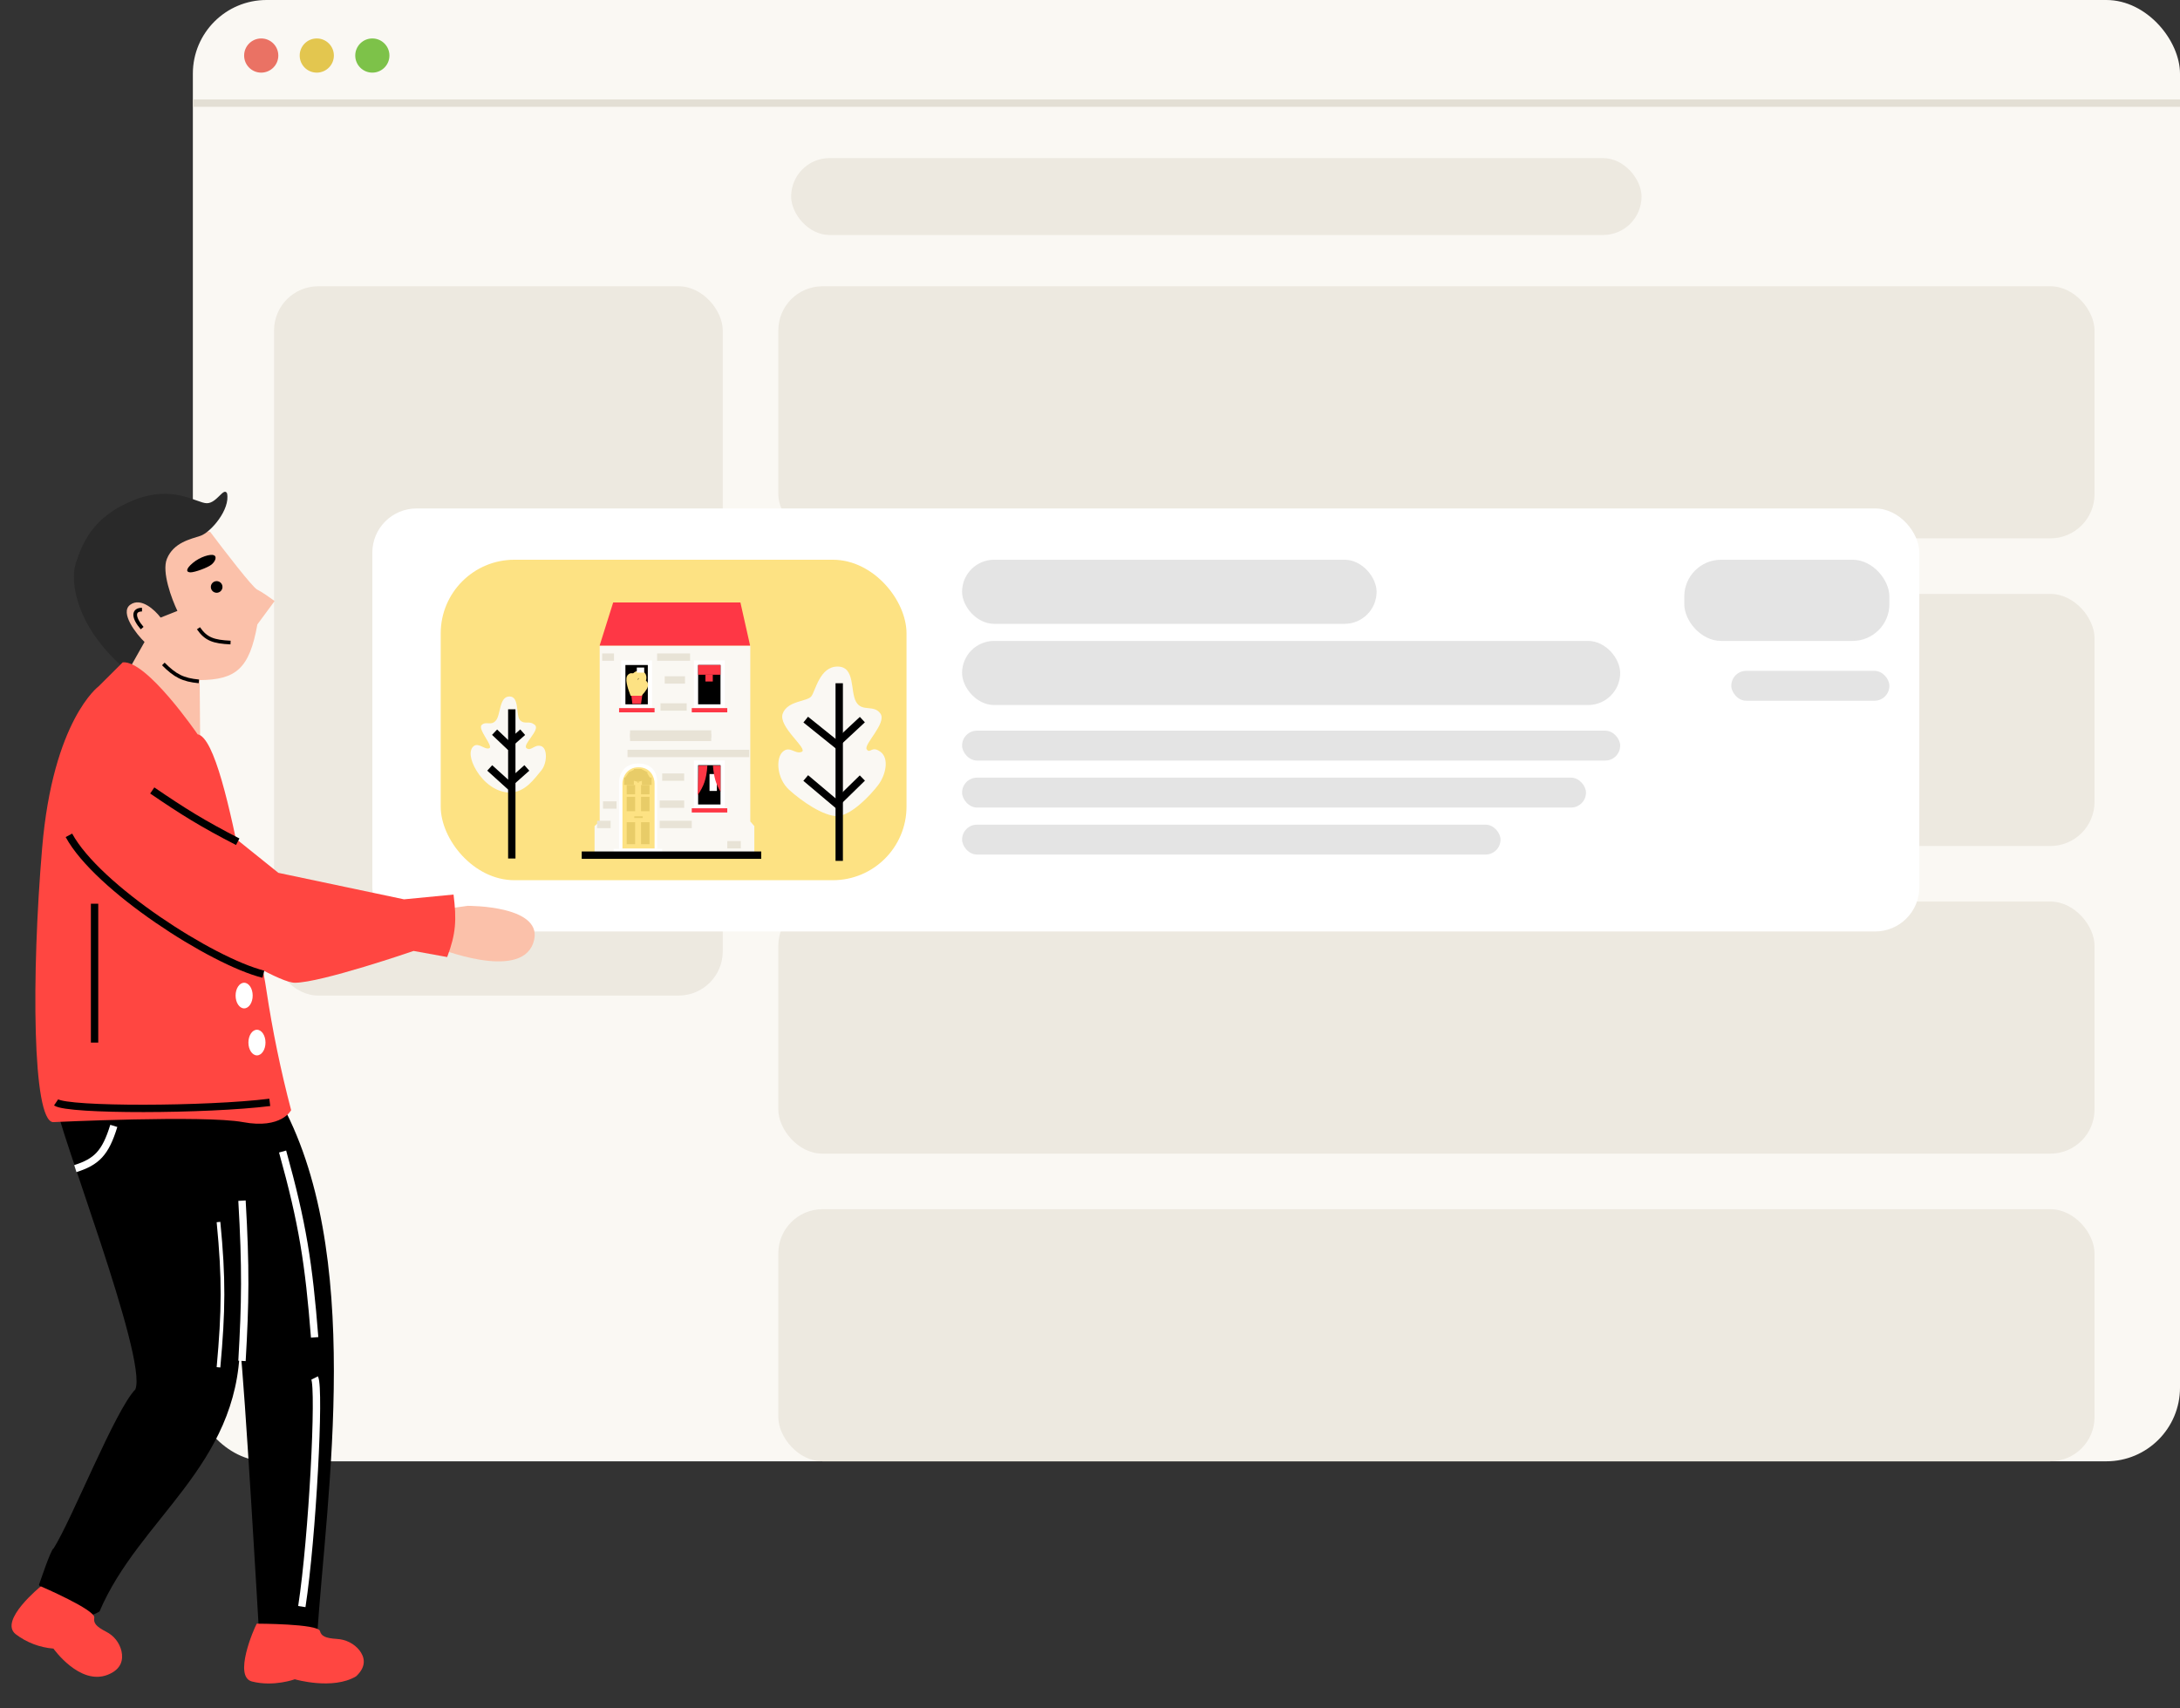 <svg width="296" height="232" viewBox="0 0 296 232" fill="none" xmlns="http://www.w3.org/2000/svg">
<rect x="0" y="0" width="296" height="232" fill="#333333" stroke="none"/>
<rect x="26.186" width="269.814" height="198.444" rx="10" fill="#FAF8F3"/>
<path d="M37.79 7.543C37.79 6.262 36.751 5.222 35.469 5.222C34.188 5.222 33.148 6.262 33.148 7.543C33.148 8.824 34.183 9.864 35.469 9.864C36.751 9.858 37.79 8.824 37.79 7.543Z" fill="#EA7264"/>
<path d="M45.334 7.543C45.334 6.262 44.294 5.222 43.013 5.222C41.732 5.222 40.692 6.262 40.692 7.543C40.692 8.824 41.726 9.864 43.013 9.864C44.294 9.858 45.334 8.824 45.334 7.543Z" fill="#E3C64F"/>
<path d="M52.877 7.543C52.877 6.262 51.837 5.222 50.556 5.222C49.275 5.222 48.235 6.262 48.235 7.543C48.235 8.824 49.275 9.864 50.556 9.864C51.837 9.864 52.877 8.824 52.877 7.543Z" fill="#7DC249"/>
<line x1="26.186" y1="14.006" x2="296" y2="14.006" stroke="#E3DFD4"/>
<rect x="37.21" y="38.876" width="60.926" height="96.321" rx="6" fill="#EDE9E0"/>
<rect x="105.679" y="38.876" width="178.716" height="34.234" rx="6" fill="#EDE9E0"/>
<rect x="107.42" y="21.469" width="115.469" height="10.444" rx="5.222" fill="#EDE9E0"/>
<rect x="105.679" y="80.654" width="178.716" height="34.234" rx="6" fill="#EDE9E0"/>
<rect x="105.679" y="122.432" width="178.716" height="34.234" rx="6" fill="#EDE9E0"/>
<rect x="105.679" y="164.209" width="178.716" height="34.234" rx="6" fill="#EDE9E0"/>
<rect x="50.556" y="69.049" width="210.049" height="57.444" rx="6" fill="white"/>
<rect x="59.84" y="76.012" width="63.247" height="43.518" rx="10" fill="#FDE283"/>
<rect x="130.63" y="76.012" width="56.284" height="8.704" rx="4.352" fill="#E4E4E4"/>
<rect x="130.63" y="87.037" width="89.358" height="8.704" rx="4.352" fill="#E4E4E4"/>
<rect x="228.691" y="76.012" width="27.852" height="11.025" rx="5" fill="#E4E4E4"/>
<rect x="130.63" y="99.222" width="89.358" height="4.062" rx="2.031" fill="#E4E4E4"/>
<rect x="235.074" y="91.098" width="21.469" height="4.062" rx="2.031" fill="#E4E4E4"/>
<rect x="130.63" y="105.604" width="84.716" height="4.062" rx="2.031" fill="#E4E4E4"/>
<rect x="130.63" y="111.987" width="73.111" height="4.062" rx="2.031" fill="#E4E4E4"/>
<path d="M80.729 112.182V116.478H102.423V112.182L101.874 111.552V87.668H81.427V111.552L80.729 112.182Z" fill="#FAF8F3"/>
<path d="M83.257 81.814L81.418 87.668H101.848L100.533 81.814H83.257Z" fill="#FE3745"/>
<path d="M84.345 89.677V96.105H88.534V89.677H84.345Z" fill="white"/>
<path d="M84.918 95.645V90.308H87.96V95.645H84.918Z" fill="black"/>
<path d="M88.878 96.162H84.058V96.736H88.878V96.162Z" fill="#FE3745"/>
<path d="M94.216 89.677V96.105H98.405V89.677H94.216Z" fill="white"/>
<path d="M94.79 95.645V90.308H97.831V95.645H94.79Z" fill="black"/>
<path d="M98.749 96.162H93.928V96.736H98.749V96.162Z" fill="#FE3745"/>
<path d="M97.831 91.628H94.79V90.308H97.831V91.628Z" fill="#FE3745"/>
<path d="M96.282 91.628V92.546" stroke="#FE3745"/>
<path d="M94.216 103.278V109.706H98.405V103.278H94.216Z" fill="white"/>
<path d="M94.79 109.247V103.909H97.831V109.247H94.79Z" fill="black"/>
<path d="M98.749 109.763H93.928V110.337H98.749V109.763Z" fill="#FE3745"/>
<path d="M85.865 95.588H87.037L87.272 93.981H85.665L85.865 95.588Z" fill="#FE3745"/>
<path d="M85.734 91.917C85.312 91.969 85.712 93.315 85.966 93.981H86.098C86.153 93.271 86.157 91.864 85.734 91.917Z" stroke="#FDE283"/>
<path d="M86.819 93.505C86.792 93.614 86.65 93.867 86.583 93.98H86.886C87.178 93.663 87.695 92.995 87.426 92.86C87.089 92.69 86.853 93.369 86.819 93.505Z" stroke="#FDE283"/>
<path d="M86.087 92.138C85.859 92.62 86.182 93.568 86.372 93.981H86.479C86.337 93.344 86.835 92.741 87.084 92.506C87.334 92.272 87.334 91.769 87.084 91.635C86.835 91.501 86.372 91.535 86.087 92.138Z" stroke="#FDE283"/>
<line x1="96.725" y1="93.522" x2="96.725" y2="95.243" stroke="black"/>
<line x1="86.968" y1="90.652" x2="86.968" y2="91.341" stroke="white"/>
<line x1="96.839" y1="105.114" x2="96.839" y2="107.41" stroke="white"/>
<path d="M96.052 103.967C95.903 105.869 95.578 106.716 94.732 107.984L94.847 103.967H96.052Z" fill="#FE3745"/>
<path d="M97.831 107.525C97.192 106.395 96.953 105.631 96.798 103.967H97.831V107.525Z" fill="#FE3745"/>
<path d="M89.912 115.273H83.312V116.421H89.912V115.273Z" fill="white"/>
<path d="M84.058 106.09V115.273H89.223V106.09C89.223 105.115 88.706 103.68 86.64 103.68C84.574 103.68 84.058 105.402 84.058 106.09Z" fill="white"/>
<path d="M84.517 106.377V115.216H88.878V106.377C88.878 105.574 88.362 104.197 86.697 104.197C85.033 104.197 84.517 105.689 84.517 106.377Z" fill="#FDE283"/>
<path d="M86.296 106.089C86.41 105.688 86.87 105.688 86.984 106.089M86.066 106.089H84.746M86.066 105.86L85.148 105.228M86.296 105.63L85.837 104.654M86.583 105.63V104.425M86.984 105.63L87.501 104.654M87.156 105.745L88.017 105.228M87.156 106.089H88.477" stroke="#E8CC68"/>
<rect x="85.378" y="111.943" width="0.574" height="2.41" stroke="#E8CC68" stroke-width="0.574"/>
<rect x="87.329" y="111.943" width="0.574" height="2.41" stroke="#E8CC68" stroke-width="0.574"/>
<rect x="85.378" y="108.499" width="0.574" height="1.377" stroke="#E8CC68" stroke-width="0.574"/>
<rect x="87.329" y="108.499" width="0.574" height="1.377" stroke="#E8CC68" stroke-width="0.574"/>
<rect x="85.377" y="106.893" width="0.574" height="0.689" stroke="#E8CC68" stroke-width="0.574"/>
<rect x="86.181" y="110.91" width="1.033" height="0.115" stroke="#E8CC68" stroke-width="0.115"/>
<rect x="87.329" y="106.893" width="0.574" height="0.689" stroke="#E8CC68" stroke-width="0.574"/>
<line x1="89.223" y1="89.234" x2="93.7" y2="89.234" stroke="#E8E3D6"/>
<line x1="90.256" y1="92.334" x2="93.011" y2="92.334" stroke="#E8E3D6"/>
<line x1="89.682" y1="96.006" x2="93.24" y2="96.006" stroke="#E8E3D6"/>
<line x1="85.55" y1="99.68" x2="96.569" y2="99.68" stroke="#E8E3D6"/>
<line x1="85.55" y1="100.137" x2="96.569" y2="100.137" stroke="#E8E3D6"/>
<line x1="85.206" y1="102.32" x2="101.734" y2="102.32" stroke="#E8E3D6"/>
<line x1="89.912" y1="105.532" x2="92.896" y2="105.532" stroke="#E8E3D6"/>
<line x1="89.568" y1="109.206" x2="92.897" y2="109.206" stroke="#E8E3D6"/>
<line x1="89.568" y1="111.96" x2="93.93" y2="111.96" stroke="#E8E3D6"/>
<line x1="81.074" y1="111.96" x2="82.91" y2="111.96" stroke="#E8E3D6"/>
<line x1="81.877" y1="109.321" x2="83.714" y2="109.321" stroke="#E8E3D6"/>
<line x1="98.751" y1="114.716" x2="100.587" y2="114.716" stroke="#E8E3D6"/>
<line x1="81.762" y1="89.234" x2="83.369" y2="89.234" stroke="#E8E3D6"/>
<path d="M119.226 106.626C118.174 108.002 115.665 110.673 113.722 110.835C111.779 110.835 108.865 108.811 107.165 107.274C105.466 105.736 105.304 102.983 106.275 102.093C107.246 101.203 107.975 102.498 108.865 102.093C109.756 101.688 105.627 98.693 106.275 96.913C106.923 95.132 109.594 95.294 110.16 94.565C110.727 93.837 111.294 90.518 113.722 90.518C116.15 90.518 115.422 93.837 116.231 95.294C117.041 96.751 118.659 95.618 119.55 96.913C120.44 98.208 117.202 101.122 117.688 101.769C118.174 102.417 118.336 101.203 119.55 102.093C120.764 102.983 120.278 105.25 119.226 106.626Z" fill="#FAF8F3"/>
<line x1="113.949" y1="92.784" x2="113.949" y2="116.906" stroke="black"/>
<path d="M109.402 105.655L113.531 109.135L117.092 105.655M109.402 97.722L113.531 101.041L117.092 97.722" stroke="black"/>
<path d="M64.704 104.663C65.647 106.218 67.296 107.585 69.181 107.632C71.348 107.632 72.62 105.653 73.469 104.663C74.317 103.674 74.364 101.601 73.469 101.318C72.573 101.035 72.102 102.072 71.489 101.601C70.877 101.129 73.421 99.103 72.62 98.444C71.819 97.784 71.301 98.444 70.641 97.831C69.982 97.218 70.594 94.58 69.181 94.58C67.767 94.58 68.002 97.03 67.343 97.831C66.683 98.632 66.023 97.878 65.411 98.444C64.798 99.009 67.013 101.318 66.448 101.601C65.882 101.883 64.987 100.8 64.327 101.318C63.667 101.836 63.762 103.108 64.704 104.663Z" fill="#FAF8F3"/>
<line x1="69.491" y1="96.323" x2="69.491" y2="116.584" stroke="black"/>
<path d="M66.494 104.285L68.992 106.547L71.536 104.285M67.154 99.432L68.992 101.176L70.971 99.432" stroke="black"/>
<line x1="78.988" y1="116.129" x2="103.359" y2="116.129" stroke="black"/>
<path d="M7.597 149.793C7.638 152.657 20.107 184.533 18.376 188.683C15.647 191.474 9.777 206.328 7.269 210.291C6.94 210.291 5.297 215.223 5.297 215.223C5.297 215.223 9.241 221.47 13.513 218.839C18.885 206.199 32.34 199.149 32.577 182.673C33.227 187.878 35.144 221.285 35.144 221.285C35.144 221.285 34.776 221.441 43.053 222.234C44.338 202.845 49.59 169.858 37.833 149.135C34.218 147.491 7.597 149.793 7.597 149.793Z" fill="black"/>
<path d="M5.542 215.424C5.542 215.424 -0.2 220.066 2.126 221.918C3.608 223.049 5.389 223.73 7.256 223.879C7.256 223.879 10.831 228.932 14.624 227.434C16.521 226.685 16.745 225.36 16.495 224.222C16.362 223.657 16.107 223.128 15.747 222.673C15.387 222.218 14.931 221.847 14.411 221.586C13.02 220.867 12.68 220.406 12.803 219.68C12.982 218.62 5.542 215.424 5.542 215.424Z" fill="#FF4641"/>
<path d="M34.858 220.493C34.466 221.197 31.652 227.695 34.213 228.346C37.165 229.098 40.027 228.045 40.027 228.045C40.027 228.045 45.196 229.552 48.359 227.637C49.835 226.259 49.5 225.007 48.795 224.099C48.437 223.652 47.979 223.283 47.452 223.018C46.926 222.753 46.343 222.599 45.746 222.566C44.141 222.459 43.631 222.181 43.447 221.495C43.179 220.493 34.858 220.493 34.858 220.493Z" fill="#FF4641"/>
<path d="M27.111 92.359L27.184 101.439C21.097 100.72 18.291 99.328 14.497 94.83L17.611 89.278L16.34 78.628C20.469 74.108 22.741 71.436 28.528 72.213C30.39 74.698 34.274 79.747 34.908 80.058C35.542 80.368 36.76 81.227 37.289 81.618L34.946 84.795C33.867 90.837 32.034 92.305 27.111 92.359Z" fill="#FBC1AA"/>
<path d="M31.305 87.257C28.998 87.149 27.973 86.8 26.946 85.317" stroke="black" stroke-width="0.5"/>
<circle cx="29.418" cy="79.707" r="0.79" transform="rotate(-0.461 29.418 79.707)" fill="black"/>
<path d="M28.738 76.653C29.252 76.218 29.485 75.563 29.028 75.391C28.571 75.219 27.19 75.593 26.163 76.462C25.136 77.331 25.305 77.721 25.873 77.724C26.442 77.726 28.225 77.088 28.738 76.653Z" fill="black"/>
<path d="M19.625 87.178L17.369 91.176C10.456 85.483 9.41 79.102 10.304 76.441C11.198 73.78 12.543 70.231 18.018 67.976C23.493 65.72 26.718 68.348 28.091 68.337C29.465 68.326 30.362 66.107 30.827 66.988C31.303 69.196 28.581 72.314 27.212 72.767C25.842 73.22 23.557 73.681 22.659 75.9C21.941 77.674 23.313 81.349 24.089 82.964L21.808 83.867C21.037 82.841 19.13 81.058 17.674 82.131C16.218 83.205 18.549 86.154 19.625 87.178Z" fill="#292929"/>
<path d="M22.176 90.164C23.788 91.777 24.834 92.324 27.004 92.53" stroke="black" stroke-width="0.5"/>
<path d="M19.301 85.298C18.071 83.866 18.024 82.796 19.28 82.786" stroke="black" stroke-width="0.5"/>
<path d="M39.531 150.761C39.531 150.761 38.223 153.362 32.997 152.385C27.771 151.412 7.193 152.385 7.193 152.385C4.402 152.15 4.25 132.529 5.722 115.15C7.193 97.771 13.397 93.198 13.397 93.198L16.664 89.946C19.931 89.623 26.83 99.716 26.83 99.716C29.101 100.095 31.22 109.703 33.028 118.794C33.135 119.314 33.236 119.827 33.336 120.341C34.17 124.579 35.33 129.297 36.025 133.533C36.075 133.833 36.122 134.131 36.166 134.428C36.992 139.929 38.116 145.381 39.531 150.761Z" fill="#FF4641"/>
<ellipse cx="33.149" cy="135.197" rx="1.16" ry="1.741" fill="white"/>
<ellipse cx="34.889" cy="141.58" rx="1.16" ry="1.741" fill="white"/>
<path d="M59.26 128.669C59.26 128.669 70.535 133.272 72.39 128.098C74.246 122.923 63.489 123.012 63.489 123.012L59.266 123.614L59.26 128.669Z" fill="#FBC1AA"/>
<path d="M10.381 101.22C10.381 101.22 4.504 106.227 9.891 112.81C15.277 119.392 36.471 133.457 40.032 133.457C43.593 133.457 56.157 129.138 56.157 129.138L60.72 129.966C61.916 126.775 62.009 124.906 61.581 121.479L54.858 122.129L37.793 118.53L26.911 109.783C26.911 109.783 17.046 97.055 10.381 101.22Z" fill="#FF4641"/>
<path d="M15.451 152.895C14.318 156.603 13.11 157.775 10.229 158.697" stroke="white"/>
<path d="M38.371 156.376C41.086 166.134 41.934 171.588 42.722 181.617M42.722 187.129C43.467 188.611 42.435 208.684 40.982 218.172" stroke="white"/>
<path d="M35.76 132.296C28.797 130.555 13.197 120.534 9.358 113.438" stroke="black"/>
<path d="M32.278 114.308C27.458 111.821 24.953 110.263 20.673 107.345" stroke="black"/>
<path d="M12.84 122.722V141.58M7.618 149.703C9.268 150.819 28.015 150.768 36.63 149.703" stroke="black"/>
<path d="M32.858 184.808C33.318 176.863 33.385 172.176 32.858 163.049" stroke="white"/>
<path d="M29.667 165.95C30.419 173.654 30.364 177.976 29.667 185.679" stroke="white" stroke-width="0.5"/>
</svg>

